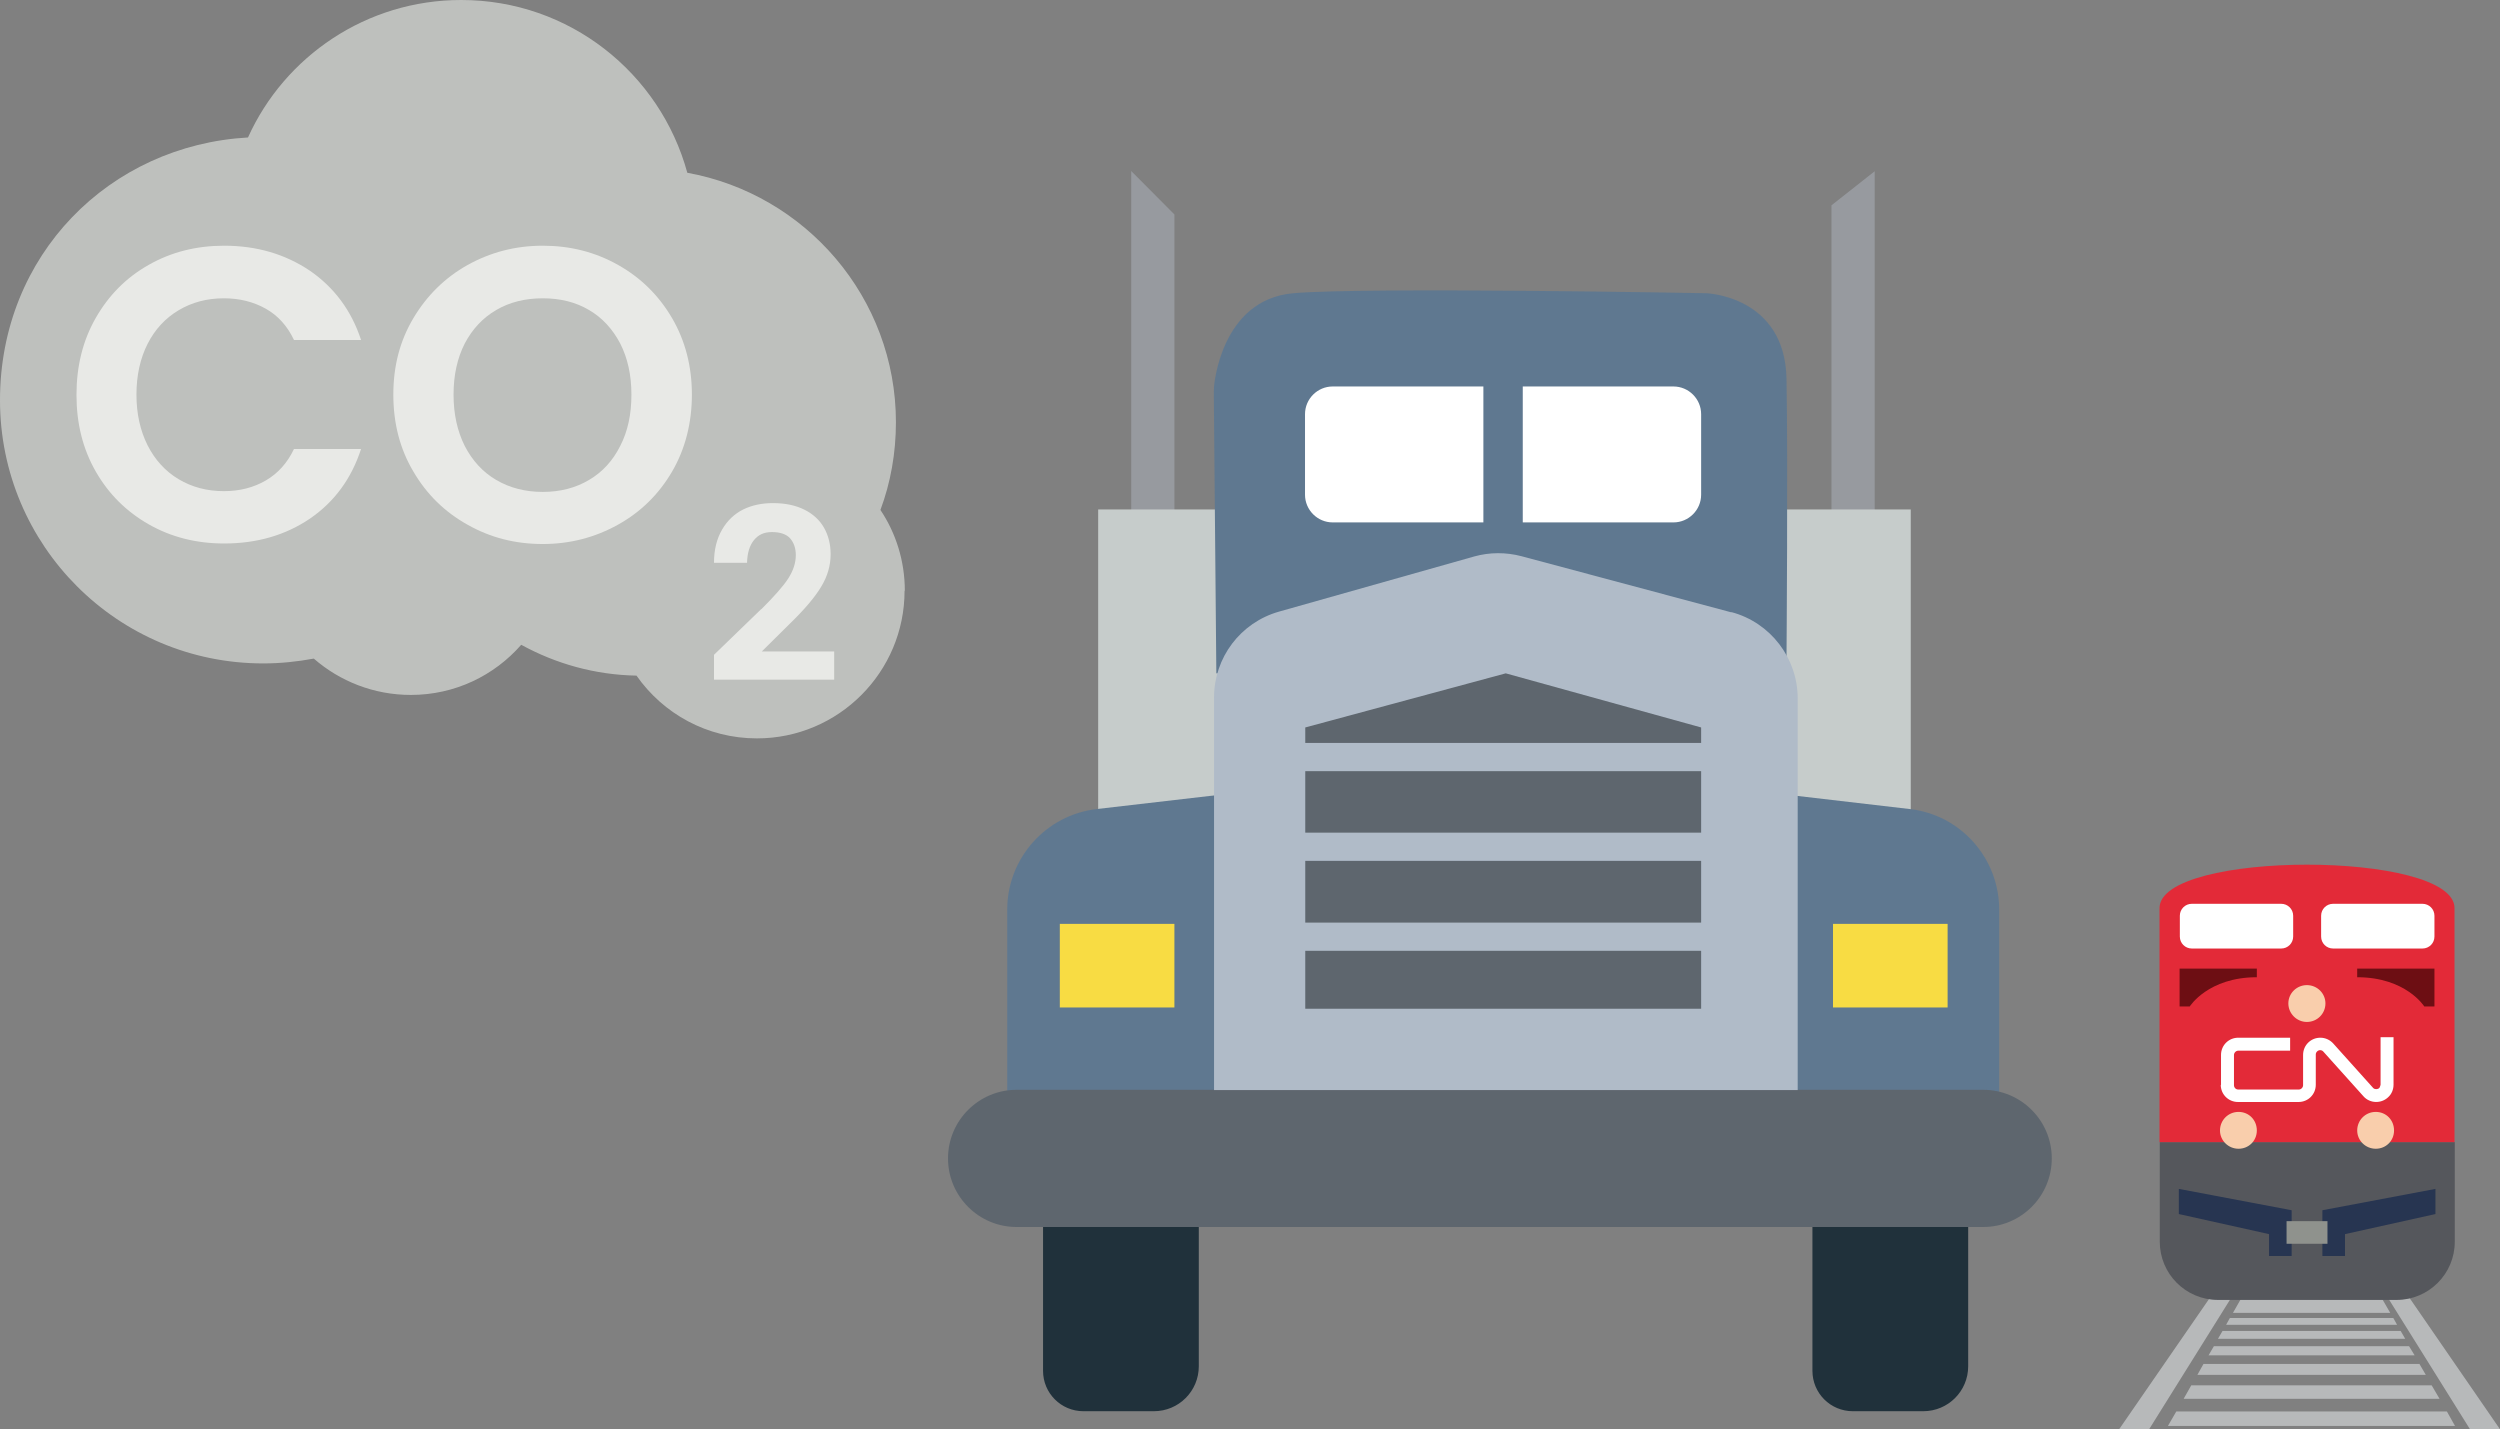 <?xml version="1.0" encoding="UTF-8"?>
<svg xmlns="http://www.w3.org/2000/svg" id="Layer_2" data-name="Layer 2" viewBox="0 0 98.39 56.25">
  <rect x="0" y="0" width="98.39" height="56.25" fill="#808080" stroke="none"/>
  <defs>
    <style>
      .cls-1 {
        fill: #f9ceac;
      }

      .cls-2 {
        fill: #e32a38;
      }

      .cls-3 {
        fill: #fff;
      }

      .cls-4 {
        fill: #20313b;
      }

      .cls-5 {
        fill: #979a9f;
      }

      .cls-6 {
        fill: #b0bbc8;
      }

      .cls-7 {
        fill: #5f7890;
      }

      .cls-8 {
        fill: #55575c;
      }

      .cls-9 {
        fill: #5e666e;
      }

      .cls-10 {
        fill: #bec0bd;
      }

      .cls-11 {
        fill: #273551;
      }

      .cls-12 {
        fill: #8f928d;
      }

      .cls-13 {
        fill: #e8e9e6;
      }

      .cls-14 {
        fill: #c6cccb;
      }

      .cls-15 {
        fill: #f8dc43;
      }

      .cls-16 {
        fill: #b7b9ba;
      }

      .cls-17 {
        fill: #6d0e13;
      }
    </style>
  </defs>
  <g id="Layer_1-2" data-name="Layer 1">
    <g>
      <path class="cls-10" d="M35.6,23.25c0,3.2-2.6,5.81-5.81,5.81-1.96,0-3.69-.97-4.74-2.47-1.64-.03-3.18-.47-4.53-1.21h-.01c-1.06,1.21-2.61,1.97-4.34,1.97-1.46,0-2.8-.54-3.82-1.43-.65.12-1.31.19-1.99.19C4.63,26.11,0,21.47,0,15.75S4.31,5.72,9.76,5.41C11.2,2.22,14.42,0,18.15,0c4.26,0,7.83,2.88,8.9,6.8,4.65.84,8.21,4.91,8.21,9.82,0,1.21-.21,2.38-.61,3.45.61.91.96,2.01.96,3.18"></path>
      <path class="cls-13" d="M3.77,12.51c.51-.89,1.2-1.59,2.09-2.09.88-.5,1.87-.75,2.96-.75,1.28,0,2.4.33,3.37.98.96.66,1.64,1.57,2.02,2.73h-2.64c-.26-.55-.63-.96-1.11-1.23-.48-.27-1.03-.41-1.65-.41-.67,0-1.26.16-1.78.47-.52.31-.93.75-1.22,1.32-.29.57-.44,1.24-.44,2s.15,1.42.44,2c.29.57.7,1.02,1.22,1.33.52.31,1.11.47,1.78.47.62,0,1.17-.14,1.65-.42.48-.28.85-.69,1.11-1.24h2.64c-.38,1.17-1.05,2.08-2.01,2.74-.96.65-2.08.98-3.38.98-1.09,0-2.08-.25-2.96-.75-.88-.5-1.58-1.19-2.09-2.08-.51-.89-.76-1.89-.76-3.02s.25-2.14.76-3.03"></path>
      <path class="cls-13" d="M18.4,20.65c-.9-.5-1.61-1.2-2.13-2.09-.53-.89-.79-1.9-.79-3.03s.26-2.12.79-3.01c.53-.89,1.24-1.59,2.13-2.09.9-.5,1.88-.76,2.96-.76s2.07.25,2.97.76c.89.5,1.6,1.2,2.12,2.09.52.89.78,1.9.78,3.01s-.26,2.14-.78,3.03c-.52.89-1.23,1.59-2.13,2.09-.9.5-1.88.76-2.96.76s-2.06-.25-2.96-.76M23.18,18.89c.53-.31.94-.76,1.23-1.34.3-.58.44-1.25.44-2.02s-.15-1.44-.44-2.01c-.3-.57-.71-1.02-1.23-1.32-.52-.31-1.13-.46-1.82-.46s-1.3.15-1.83.46c-.53.31-.94.75-1.24,1.32-.29.57-.44,1.24-.44,2.01s.15,1.44.44,2.02c.3.58.71,1.03,1.24,1.34.53.31,1.14.47,1.83.47s1.3-.16,1.82-.47"></path>
      <path class="cls-13" d="M29.96,23.98c.5-.5.86-.9,1.06-1.21.2-.31.3-.62.3-.92,0-.28-.08-.5-.23-.67-.15-.16-.39-.24-.71-.24s-.54.11-.71.32c-.17.21-.26.51-.27.89h-1.3c0-.52.11-.95.32-1.31.21-.36.49-.62.83-.79.35-.17.74-.25,1.17-.25.49,0,.9.09,1.24.26.34.17.6.41.77.71.17.3.26.65.26,1.04,0,.44-.12.86-.36,1.26-.24.41-.66.91-1.27,1.5l-1.08,1.07h2.85v1.11h-4.73v-.98l1.86-1.8Z"></path>
    </g>
    <polygon class="cls-5" points="46.22 20.56 44.52 20.56 44.52 6.73 46.22 8.44 46.22 20.56"></polygon>
    <polygon class="cls-5" points="73.78 20.34 72.08 20.34 72.08 8.08 73.78 6.74 73.78 20.34"></polygon>
    <rect class="cls-14" x="43.22" y="20.05" width="31.98" height="12.9"></rect>
    <g>
      <path class="cls-7" d="M47.78,15.21s.25-3.42,3.12-3.67c2.87-.25,16.25,0,16.25,0,0,0,3.1.1,3.16,3.37.06,3.27,0,10.93,0,10.93l-22.44.66-.1-11.05"></path>
      <path class="cls-7" d="M75.15,31.84l-15.94-1.86-16.04,1.86c-2.01.23-3.53,1.94-3.53,3.96v9.54h39.04v-9.54c0-2.02-1.51-3.73-3.52-3.96"></path>
    </g>
    <rect class="cls-15" x="41.71" y="36.36" width="4.51" height="3.29"></rect>
    <rect class="cls-15" x="72.14" y="36.36" width="4.51" height="3.29"></rect>
    <g>
      <path class="cls-4" d="M45.41,55.54h-2.77c-.88,0-1.59-.71-1.59-1.59v-7.49h6.13v7.31c0,.98-.79,1.77-1.77,1.77"></path>
      <path class="cls-4" d="M75.69,55.54h-2.77c-.88,0-1.59-.71-1.59-1.59v-7.49h6.13v7.31c0,.98-.79,1.77-1.77,1.77"></path>
      <path class="cls-9" d="M78.05,42.89h-38.04c-1.49,0-2.7,1.21-2.7,2.7s1.21,2.7,2.7,2.7h38.04c1.49,0,2.7-1.21,2.7-2.7s-1.21-2.7-2.7-2.7"></path>
      <path class="cls-3" d="M58.38,20.56h-5.93c-.6,0-1.09-.49-1.09-1.09v-3.17c0-.6.49-1.09,1.09-1.09h5.93v5.35Z"></path>
      <path class="cls-3" d="M65.86,20.56h-5.93v-5.35h5.93c.6,0,1.09.49,1.09,1.09v3.17c0,.6-.49,1.09-1.09,1.09"></path>
      <path class="cls-6" d="M68.14,24.1l-8.26-2.21c-.61-.16-1.25-.16-1.86.01l-7.68,2.17c-1.52.43-2.56,1.81-2.56,3.38v15.45h22.97v-15.41c0-1.59-1.07-2.99-2.61-3.4"></path>
    </g>
    <polygon class="cls-9" points="66.95 28.63 66.95 29.24 51.37 29.24 51.37 28.63 59.26 26.5 66.95 28.63"></polygon>
    <rect class="cls-9" x="51.37" y="30.35" width="15.58" height="2.42"></rect>
    <rect class="cls-9" x="51.37" y="33.88" width="15.58" height="2.43"></rect>
    <rect class="cls-9" x="51.37" y="37.42" width="15.58" height="2.28"></rect>
    <polygon class="cls-16" points="89.42 48.5 88.75 48.5 83.4 56.25 84.58 56.25 89.42 48.5"></polygon>
    <polygon class="cls-16" points="92.37 48.5 93.05 48.5 98.39 56.25 97.21 56.25 92.37 48.5"></polygon>
    <polygon class="cls-16" points="94.07 51.67 87.88 51.67 88.55 50.49 93.39 50.49 94.07 51.67"></polygon>
    <polygon class="cls-16" points="87.76 51.87 87.61 52.14 94.34 52.14 94.19 51.87 87.76 51.87"></polygon>
    <polygon class="cls-16" points="87.47 52.38 87.29 52.69 94.66 52.69 94.48 52.38 87.47 52.38"></polygon>
    <polygon class="cls-16" points="87.13 52.98 86.92 53.34 95.03 53.34 94.81 52.98 87.13 52.98"></polygon>
    <polygon class="cls-16" points="86.72 53.68 86.48 54.11 95.47 54.11 95.22 53.68 86.72 53.68"></polygon>
    <polygon class="cls-16" points="86.24 54.52 85.94 55.05 96.01 55.05 95.7 54.52 86.24 54.52"></polygon>
    <polygon class="cls-16" points="85.65 55.55 85.32 56.12 96.62 56.12 96.3 55.55 85.65 55.55"></polygon>
    <path class="cls-8" d="M94.31,51.16h-7.02c-1.27,0-2.29-1.03-2.29-2.29v-3.92h11.61v3.92c0,1.27-1.03,2.29-2.29,2.29"></path>
    <polygon class="cls-11" points="90.19 47.63 90.19 49.43 89.3 49.43 89.3 48.57 85.75 47.78 85.75 46.79 90.19 47.63"></polygon>
    <polygon class="cls-11" points="91.4 47.63 91.4 49.43 92.29 49.43 92.29 48.57 95.85 47.78 95.85 46.79 91.4 47.63"></polygon>
    <rect class="cls-12" x="89.99" y="48.06" width="1.61" height=".89"></rect>
    <g>
      <path class="cls-2" d="M96.6,35.74c0-2.28-11.61-2.28-11.61,0v9.21h11.61v-9.21Z"></path>
      <path class="cls-3" d="M89.78,37.33h-3.52c-.26,0-.47-.21-.47-.47v-.82c0-.26.21-.47.47-.47h3.52c.26,0,.47.21.47.47v.82c0,.26-.21.47-.47.47"></path>
      <path class="cls-3" d="M95.34,37.33h-3.52c-.26,0-.47-.21-.47-.47v-.82c0-.26.21-.47.47-.47h3.52c.26,0,.47.21.47.47v.82c0,.26-.21.47-.47.47"></path>
      <path class="cls-1" d="M91.52,39.49c0-.4-.33-.72-.73-.72s-.73.32-.73.72.33.73.73.73.73-.32.73-.73"></path>
      <path class="cls-1" d="M88.1,45.21h0c-.4,0-.73-.32-.73-.72s.32-.73.73-.73.72.32.72.73-.32.72-.72.72"></path>
      <path class="cls-1" d="M93.5,45.21h0c-.4,0-.73-.32-.73-.72s.32-.73.73-.73.72.32.72.73-.32.72-.72.72"></path>
      <path class="cls-3" d="M87.4,42.69c0,.38.3.68.68.68h2.38c.38,0,.68-.3.68-.68v-1.19c0-.09.08-.17.17-.17.05,0,.1.02.13.06l1.58,1.76c.25.28.69.29.96.04.15-.13.22-.32.22-.5v-1.87h-.51v1.87s-.02.09-.05.13c-.07.06-.18.06-.24,0l-1.58-1.76c-.12-.13-.3-.22-.5-.22-.38,0-.68.3-.68.68v1.19c0,.09-.08.17-.17.17h-2.38c-.1,0-.17-.08-.17-.17v-1.19c0-.09.08-.17.17-.17h2.04v-.51h-2.04c-.38,0-.68.3-.68.68v1.19"></path>
      <path class="cls-17" d="M88.82,38.12h-3.04v1.49h.4s.72-1.15,2.64-1.15v-.34Z"></path>
      <path class="cls-17" d="M92.77,38.12h3.04v1.49h-.4s-.72-1.15-2.64-1.15v-.34Z"></path>
    </g>
  </g>
</svg>
